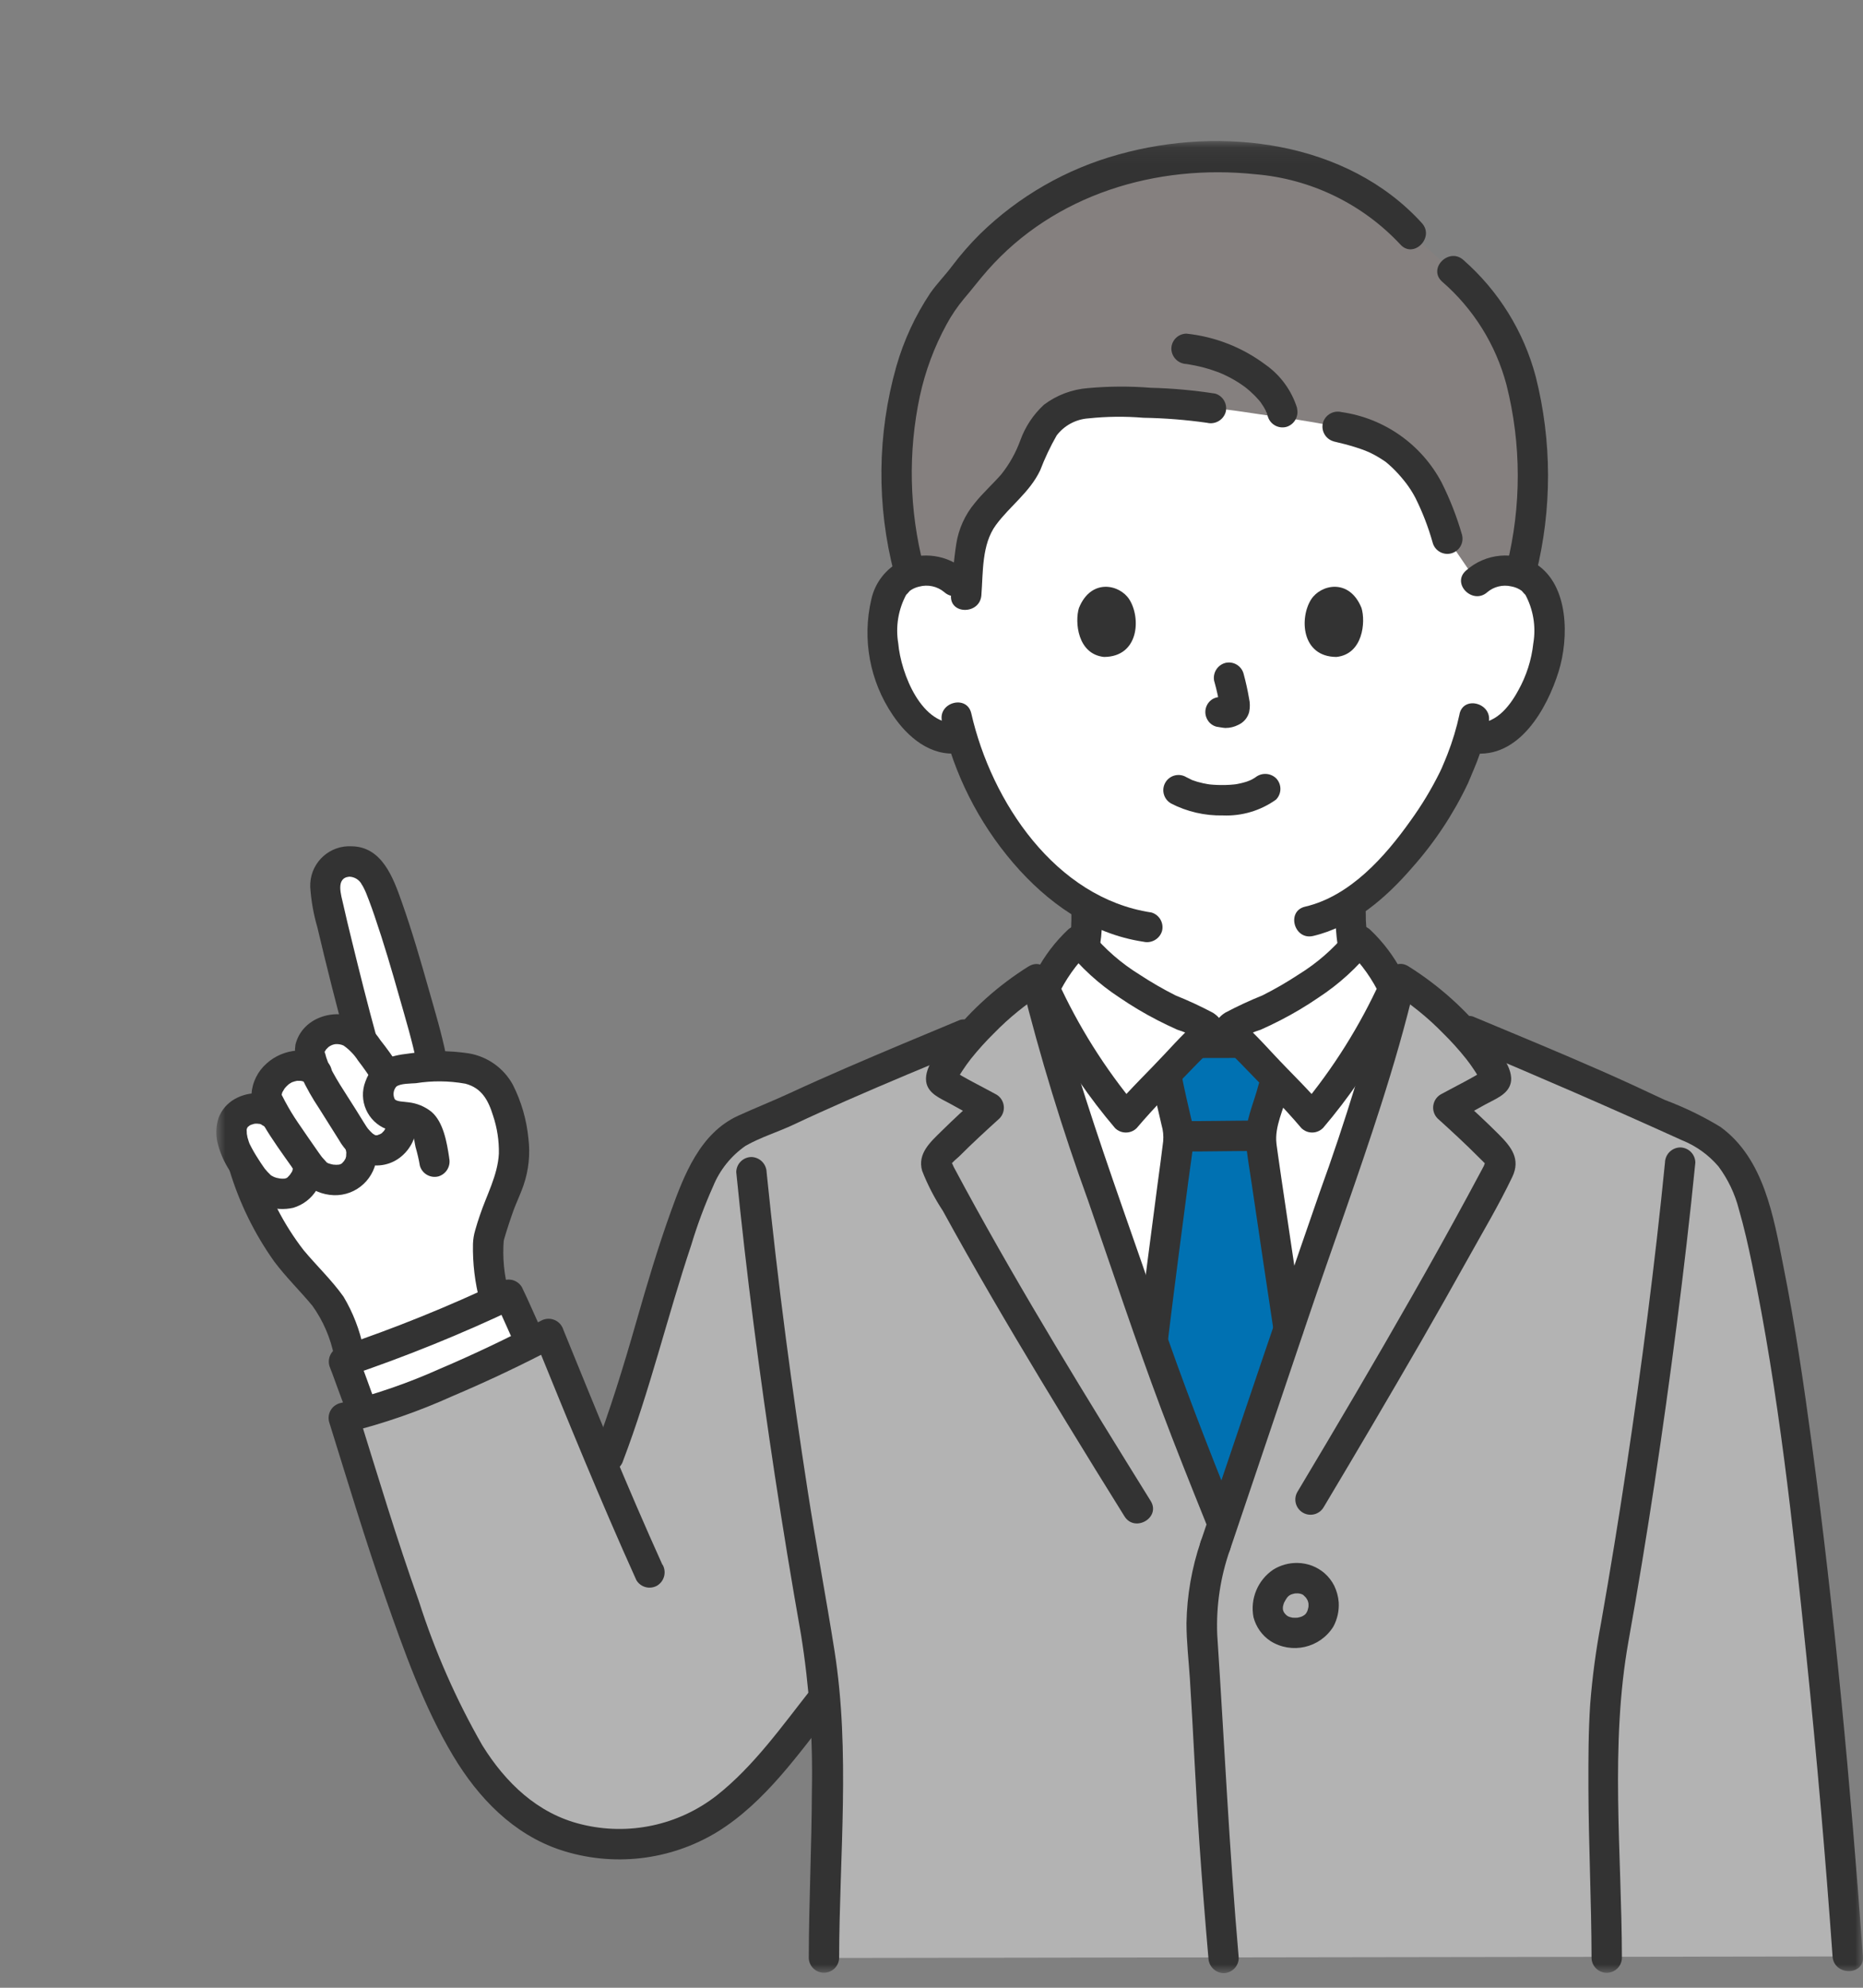 <svg width="120" height="128" viewBox="0 0 120 128" fill="none" xmlns="http://www.w3.org/2000/svg">
<rect x="0" y="0" width="120" height="128" fill="#808080" stroke="none"/>
<g clip-path="url(#clip0_21025_626)">
<mask id="mask0_21025_626" style="mask-type:luminance" maskUnits="userSpaceOnUse" x="13" y="9" width="107" height="119">
<path d="M120 9.083H13.929V127.059H120V9.083Z" fill="white"/>
</mask>
<g mask="url(#mask0_21025_626)">
<path d="M93.176 66.693C92.862 66.555 88.293 63.921 87.448 61.826C87.071 60.639 86.915 59.393 86.987 58.15C90.576 55.802 93.34 51.006 93.869 49.569C94.17 48.892 94.427 48.195 94.637 47.484L94.849 47.52C95.65 47.627 96.459 47.393 97.081 46.876C98.201 45.864 99.009 44.554 99.41 43.099C99.909 41.627 99.941 39.25 99.198 37.96C98.749 37.183 97.908 36.715 97.01 36.744C96.31 36.713 95.626 36.964 95.111 37.44C95.312 34.693 94.77 31.943 93.544 29.477C91.638 25.796 87.531 22.226 78.774 22.226C59.332 22.226 61.511 37.44 61.511 37.44C60.996 36.964 60.313 36.713 59.612 36.744C58.715 36.715 57.874 37.183 57.424 37.96C56.68 39.25 56.712 41.631 57.212 43.099C57.614 44.554 58.422 45.864 59.542 46.876C60.211 47.439 61.102 47.662 61.957 47.481C62.719 50.098 64.008 52.531 65.746 54.631C66.927 56.11 68.363 57.366 69.985 58.34C70.071 59.642 69.915 60.948 69.525 62.193C68.678 64.286 64.826 66.554 64.513 66.692C64.513 66.692 68.787 73.257 78.436 73.257C84.069 73.309 89.448 70.914 93.179 66.692" fill="white"/>
<path d="M86.011 58.77C86.036 60.13 86.118 61.652 86.874 62.832C87.432 63.647 88.114 64.37 88.895 64.973C89.674 65.608 90.489 66.197 91.336 66.738C91.765 67.036 92.215 67.303 92.682 67.538C93.152 67.796 93.742 67.64 94.024 67.185C94.292 66.716 94.135 66.119 93.671 65.844C93.249 65.633 92.843 65.394 92.454 65.128C92.119 64.916 91.79 64.697 91.466 64.471C91.259 64.327 91.055 64.18 90.853 64.031C90.775 63.973 90.698 63.915 90.621 63.856C90.742 63.949 90.459 63.73 90.433 63.709C90.056 63.41 89.695 63.092 89.351 62.755C89.2 62.607 89.054 62.455 88.915 62.297C88.84 62.211 88.766 62.124 88.695 62.034C88.799 62.165 88.695 62.027 88.653 61.97C88.541 61.806 88.44 61.634 88.351 61.455C88.465 61.68 88.331 61.398 88.304 61.314C88.247 61.143 88.198 60.97 88.159 60.794C88.026 60.126 87.963 59.445 87.971 58.764C87.956 58.223 87.506 57.797 86.966 57.812C86.447 57.826 86.029 58.244 86.015 58.764" fill="#333333"/>
<path d="M65.004 67.536C65.457 67.307 65.891 67.041 66.301 66.743C67.096 66.216 67.851 65.633 68.56 64.996C69.274 64.394 69.867 63.66 70.305 62.834C70.819 61.547 71.044 60.162 70.966 58.778C70.951 58.238 70.502 57.812 69.962 57.827C69.442 57.84 69.024 58.258 69.01 58.778C69.02 59.4 68.99 60.021 68.918 60.638C68.88 60.909 68.824 61.178 68.75 61.441C68.714 61.566 68.672 61.689 68.629 61.813C68.572 61.961 68.567 61.972 68.617 61.847C68.593 61.897 68.569 61.946 68.543 61.996C68.46 62.15 68.368 62.299 68.268 62.442C68.233 62.492 68.197 62.541 68.161 62.59C68.21 62.528 68.213 62.523 68.17 62.577C68.1 62.664 68.028 62.749 67.953 62.833C67.663 63.158 67.353 63.464 67.025 63.751C66.86 63.897 66.69 64.038 66.519 64.174C66.493 64.195 66.25 64.386 66.364 64.3C66.287 64.36 66.209 64.418 66.131 64.476C65.82 64.707 65.502 64.93 65.179 65.143C64.811 65.407 64.423 65.642 64.019 65.846C63.554 66.121 63.397 66.718 63.666 67.187C63.945 67.646 64.537 67.801 65.007 67.54" fill="#333333"/>
<path d="M96.466 20.831C95.676 19.564 94.702 18.422 93.576 17.442L90.894 15.058C87.416 11.18 82.793 10.11 78.237 10.11C73.627 10.043 69.128 11.522 65.456 14.309C64.087 15.386 62.875 16.648 61.856 18.061C59.521 20.346 57.657 25.34 57.797 30.291C57.781 32.532 58.055 34.766 58.613 36.937C58.934 36.817 59.272 36.752 59.615 36.745C60.315 36.714 60.998 36.964 61.513 37.439L62.266 37.967C62.321 36.955 62.43 35.948 62.594 34.948C62.947 32.826 65.145 31.849 66.081 29.955C66.62 28.863 66.941 27.588 67.863 26.812C68.595 26.277 69.471 25.971 70.377 25.935C72.926 25.839 75.479 25.957 78.008 26.288C79.333 26.362 80.62 26.627 82.506 26.867C83.531 26.998 85.431 27.333 86.158 27.479C89.017 28.136 90.111 28.85 91.547 30.797C92.299 31.997 92.865 33.304 93.225 34.673L95.114 37.442C95.629 36.966 96.313 36.716 97.013 36.747C97.33 36.755 97.644 36.811 97.944 36.914C98.549 34.761 98.816 32.528 98.735 30.294C98.55 25.917 97.829 23.085 96.469 20.835" fill="#85807F"/>
<path d="M75.417 51.734C76.454 52.269 77.609 52.536 78.775 52.51C79.994 52.56 81.195 52.202 82.188 51.493C82.569 51.111 82.569 50.492 82.188 50.11C81.8 49.744 81.193 49.744 80.805 50.11C81.108 49.874 80.899 50.04 80.821 50.086C80.754 50.129 80.687 50.168 80.617 50.205C80.525 50.254 80.3 50.304 80.572 50.236C80.477 50.26 80.384 50.306 80.289 50.338C80.032 50.418 79.769 50.478 79.502 50.517C79.648 50.494 79.549 50.511 79.46 50.517C79.383 50.525 79.305 50.532 79.228 50.537C79.042 50.549 78.855 50.553 78.668 50.552C78.502 50.552 78.335 50.545 78.168 50.534C78.091 50.528 78.014 50.523 77.938 50.515C77.905 50.515 77.625 50.463 77.86 50.507C77.612 50.466 77.366 50.411 77.124 50.344C77.021 50.313 76.921 50.273 76.819 50.242C76.581 50.16 76.993 50.328 76.777 50.226C76.651 50.166 76.526 50.104 76.403 50.039C75.937 49.766 75.338 49.923 75.065 50.389C74.792 50.856 74.949 51.455 75.415 51.728" fill="#333333"/>
<path d="M78.222 43.895C78.374 44.443 78.496 44.999 78.587 45.561L78.551 45.3C78.562 45.376 78.564 45.453 78.558 45.53C78.569 45.444 78.581 45.357 78.592 45.27C78.587 45.306 78.579 45.34 78.567 45.373L78.666 45.141C78.656 45.164 78.644 45.186 78.63 45.207L78.782 45.009C78.766 45.028 78.748 45.046 78.728 45.062L78.926 44.91C78.884 44.936 78.84 44.96 78.794 44.98L79.028 44.882C78.957 44.912 78.882 44.934 78.805 44.947L79.066 44.911C78.996 44.92 78.924 44.92 78.854 44.911L79.114 44.947C79.035 44.935 78.959 44.916 78.879 44.906C78.625 44.848 78.358 44.883 78.126 45.004C77.659 45.275 77.5 45.873 77.77 46.34C77.771 46.342 77.772 46.344 77.773 46.346C77.899 46.569 78.11 46.731 78.358 46.795C78.548 46.821 78.733 46.866 78.923 46.877C79.219 46.879 79.511 46.808 79.774 46.672C80.115 46.514 80.368 46.212 80.462 45.848C80.523 45.559 80.521 45.261 80.454 44.974C80.363 44.437 80.243 43.905 80.101 43.379C79.958 42.859 79.421 42.553 78.901 42.695C78.389 42.847 78.087 43.377 78.218 43.895" fill="#333333"/>
<path d="M69.498 39.144C69.22 40.048 69.402 42.127 71.114 42.304C73.378 42.291 73.498 39.777 72.738 38.594C72.114 37.627 70.279 37.224 69.5 39.144" fill="#333333"/>
<path d="M87.696 39.144C87.974 40.048 87.793 42.127 86.08 42.304C83.817 42.291 83.696 39.777 84.457 38.594C85.081 37.627 86.915 37.224 87.695 39.144" fill="#333333"/>
<path d="M62.203 36.748C61.064 35.73 59.43 35.485 58.043 36.123C57.065 36.616 56.361 37.522 56.125 38.59C55.522 41.159 56.023 43.864 57.505 46.047C58.457 47.465 59.95 48.735 61.772 48.499C62.305 48.482 62.733 48.054 62.749 47.521C62.746 46.983 62.31 46.547 61.772 46.544C59.377 46.854 58.024 43.35 57.858 41.427C57.675 40.343 57.862 39.229 58.389 38.264C58.278 38.421 58.621 38.034 58.595 38.053C58.776 37.918 58.984 37.823 59.205 37.775C59.768 37.622 60.371 37.754 60.82 38.128C61.756 38.965 63.144 37.585 62.203 36.745" fill="#333333"/>
<path d="M95.803 38.131C96.229 37.773 96.799 37.635 97.341 37.76C97.59 37.802 97.826 37.903 98.029 38.053C97.995 38.027 98.342 38.418 98.234 38.265C98.761 39.23 98.947 40.344 98.764 41.428C98.649 42.493 98.319 43.524 97.795 44.459C97.189 45.577 96.249 46.727 94.852 46.545C94.313 46.548 93.877 46.984 93.874 47.523C93.887 48.057 94.317 48.487 94.852 48.5C97.837 48.888 99.651 45.641 100.398 43.232C101.059 41.093 101.068 37.711 98.966 36.333C97.526 35.45 95.676 35.62 94.42 36.75C93.479 37.589 94.866 38.968 95.803 38.132" fill="#333333"/>
<path d="M94.011 45.992C93.82 46.877 93.558 47.745 93.229 48.587C93.121 48.87 92.999 49.14 92.884 49.418C92.829 49.552 92.97 49.247 92.847 49.501C92.811 49.572 92.776 49.648 92.744 49.721C92.205 50.811 91.576 51.854 90.863 52.839C89.212 55.169 86.958 57.71 84.062 58.385C82.837 58.672 83.356 60.559 84.582 60.271C87.14 59.672 89.271 57.826 90.948 55.883C92.4 54.254 93.613 52.426 94.548 50.454C94.607 50.323 94.662 50.189 94.718 50.056C94.732 50.023 94.816 49.824 94.771 49.926C94.816 49.821 95.04 49.296 95.14 49.031C95.457 48.212 95.708 47.37 95.893 46.511C96.149 45.283 94.264 44.758 94.007 45.992" fill="#333333"/>
<path d="M60.678 46.452C61.442 49.816 63.014 52.944 65.258 55.565C67.446 58.114 70.265 60.134 73.647 60.642C74.165 60.766 74.69 60.467 74.847 59.959C74.983 59.44 74.68 58.907 74.165 58.759C67.991 57.833 63.859 51.629 62.562 45.935C62.279 44.708 60.397 45.229 60.675 46.454" fill="#333333"/>
<path d="M91.585 14.363C86.773 9.076 78.69 8.091 72.06 9.945C68.692 10.871 65.615 12.636 63.117 15.077C62.462 15.728 61.856 16.425 61.302 17.163C60.86 17.751 60.342 18.269 59.919 18.877C58.953 20.326 58.216 21.916 57.736 23.591C56.5 27.95 56.454 32.56 57.601 36.943C57.766 37.458 58.318 37.741 58.833 37.575C59.317 37.42 59.601 36.919 59.487 36.424C58.564 32.855 58.483 29.121 59.248 25.515C59.598 23.898 60.178 22.339 60.971 20.887C61.288 20.302 61.662 19.751 62.088 19.24C62.608 18.637 63.084 18 63.611 17.405C67.917 12.521 74.471 10.545 80.877 11.222C84.439 11.521 87.763 13.133 90.202 15.746C91.049 16.679 92.43 15.293 91.585 14.363Z" fill="#333333"/>
<path d="M98.939 36.944C99.977 32.776 99.97 28.418 98.92 24.253C98.149 21.345 96.529 18.733 94.268 16.748C93.338 15.901 91.95 17.282 92.885 18.131C94.903 19.879 96.349 22.193 97.034 24.773C98 28.596 98.006 32.599 97.052 36.425C96.754 37.647 98.64 38.168 98.939 36.944Z" fill="#333333"/>
<path d="M78.266 25.345C76.894 25.131 75.51 25.006 74.122 24.971C72.778 24.863 71.428 24.87 70.086 24.992C69.057 25.069 68.07 25.44 67.245 26.061C66.558 26.693 66.034 27.483 65.719 28.362C65.431 29.151 65.019 29.887 64.496 30.544C63.942 31.179 63.311 31.739 62.785 32.398C62.158 33.149 61.747 34.056 61.596 35.023C61.427 36.123 61.342 37.227 61.256 38.335C61.158 39.59 63.114 39.584 63.212 38.335C63.328 36.853 63.229 35.057 64.149 33.808C65.057 32.576 66.333 31.7 67.003 30.279C67.298 29.507 67.652 28.759 68.062 28.041C68.556 27.394 69.306 26.993 70.118 26.941C71.291 26.817 72.472 26.804 73.647 26.902C75.019 26.925 76.389 27.033 77.747 27.226C78.265 27.352 78.792 27.052 78.947 26.543C79.083 26.023 78.78 25.491 78.264 25.343" fill="#333333"/>
<path d="M85.895 28.423C86.389 28.537 86.878 28.661 87.36 28.815C87.553 28.877 87.744 28.943 87.933 29.016C87.972 29.03 88.257 29.157 88.062 29.066C88.139 29.1 88.216 29.136 88.291 29.171C88.612 29.329 88.92 29.511 89.213 29.715C89.419 29.856 89.146 29.649 89.293 29.774C89.353 29.825 89.413 29.874 89.472 29.926C89.613 30.05 89.748 30.179 89.879 30.314C90.009 30.448 90.148 30.603 90.276 30.753C90.334 30.824 90.391 30.891 90.447 30.96C90.465 30.984 90.622 31.182 90.524 31.055C90.769 31.371 90.985 31.708 91.171 32.062C91.628 32.981 91.999 33.942 92.278 34.931C92.412 35.454 92.944 35.77 93.468 35.637C93.991 35.503 94.308 34.97 94.174 34.447C94.171 34.435 94.168 34.423 94.164 34.411C93.832 33.262 93.396 32.145 92.86 31.075C91.562 28.617 89.165 26.93 86.414 26.537C85.896 26.407 85.367 26.708 85.214 27.22C85.078 27.739 85.382 28.272 85.897 28.42" fill="#333333"/>
<path d="M83.55 26.281C83.197 25.147 82.48 24.163 81.509 23.48C80.025 22.369 78.269 21.68 76.427 21.485C75.887 21.486 75.45 21.923 75.449 22.462C75.465 22.996 75.894 23.424 76.427 23.44C76.495 23.455 76.564 23.466 76.633 23.474C76.75 23.494 76.866 23.516 76.986 23.54C77.178 23.579 77.369 23.624 77.56 23.675C77.943 23.779 78.321 23.906 78.689 24.055C78.501 23.98 78.734 24.076 78.773 24.094C78.862 24.134 78.951 24.177 79.04 24.221C79.198 24.299 79.353 24.382 79.505 24.471C79.65 24.555 79.793 24.644 79.932 24.738C80.003 24.786 80.073 24.836 80.144 24.887C80.189 24.919 80.37 25.058 80.178 24.907C80.408 25.087 80.627 25.282 80.833 25.49C80.919 25.578 81.003 25.67 81.084 25.763C81.129 25.815 81.169 25.87 81.215 25.921C81.261 25.972 81.085 25.734 81.215 25.926C81.343 26.105 81.457 26.294 81.557 26.49C81.572 26.533 81.591 26.575 81.614 26.614C81.486 26.453 81.544 26.424 81.58 26.543C81.606 26.631 81.637 26.716 81.659 26.806C81.807 27.322 82.339 27.626 82.859 27.49C83.371 27.337 83.672 26.808 83.542 26.29" fill="#333333"/>
<path d="M27.428 66.726C26.619 63.62 24.787 57.267 24.087 56.375C23.628 55.549 22.597 55.237 21.757 55.669C20.754 56.098 20.917 57.254 21.107 58.21C21.302 59.204 22.584 64.393 23.328 67.076C22.792 66.332 21.814 66.056 20.968 66.409C20.331 66.632 19.921 67.252 19.966 67.925C20.041 68.299 20.163 68.662 20.329 69.006C19.746 68.543 18.937 68.485 18.294 68.861C17.614 69.225 16.929 70.202 17.264 70.902C17.411 71.21 17.6 71.567 17.81 71.924L17.573 71.73C16.71 71.02 15.21 71.457 14.966 72.404C14.85 73.194 15.041 73.999 15.499 74.653L15.683 74.953L15.741 75.131C16.426 77.383 17.528 79.488 18.988 81.335C19.738 82.201 20.603 83.061 21.284 83.99C21.857 84.936 22.257 85.976 22.465 87.062L22.607 87.505C24.223 86.91 29.135 85.082 31.93 83.781L31.853 83.539C31.525 82.314 31.399 81.045 31.478 79.78C31.781 78.638 32.162 77.52 32.62 76.432C32.993 75.548 33.157 74.589 33.097 73.631C33.007 72.292 32.591 70.995 31.886 69.852C31.704 69.607 31.475 69.4 31.213 69.245C30.19 68.729 29.035 68.536 27.901 68.69L27.796 68.234C27.743 67.968 27.613 67.43 27.428 66.722" fill="white"/>
<path d="M24.258 66.79C23.685 64.706 23.159 62.609 22.646 60.508C22.463 59.754 22.276 59.001 22.11 58.245C21.983 57.656 21.594 56.538 22.496 56.454C22.834 56.462 23.14 56.651 23.3 56.948C23.211 56.83 23.338 57.009 23.36 57.048C23.42 57.153 23.47 57.26 23.522 57.37C23.548 57.424 23.572 57.48 23.593 57.535C23.656 57.676 23.503 57.31 23.603 57.561C23.66 57.702 23.715 57.844 23.768 57.985C23.895 58.318 24.013 58.654 24.128 58.991C24.719 60.717 25.234 62.471 25.73 64.225C26.13 65.637 26.562 67.058 26.851 68.497C27.099 69.73 28.984 69.208 28.737 67.977C28.447 66.538 28.016 65.117 27.616 63.706C27.079 61.807 26.526 59.907 25.867 58.046C25.33 56.53 24.606 54.524 22.657 54.497C21.263 54.416 20.067 55.48 19.986 56.875C19.981 56.956 19.98 57.038 19.983 57.12C20.041 57.999 20.195 58.869 20.442 59.714C21.042 62.255 21.679 64.791 22.369 67.309C22.535 67.824 23.086 68.107 23.601 67.942C24.085 67.786 24.37 67.286 24.256 66.79" fill="#333333"/>
<path d="M14.795 75.394C15.428 77.483 16.397 79.456 17.663 81.235C18.416 82.242 19.321 83.117 20.122 84.084C20.815 85.052 21.292 86.158 21.522 87.326C21.686 87.841 22.237 88.125 22.752 87.96C23.238 87.805 23.524 87.302 23.408 86.805C23.17 85.639 22.737 84.522 22.128 83.5C21.362 82.423 20.399 81.515 19.556 80.503C18.256 78.822 17.281 76.913 16.682 74.875C16.293 73.683 14.404 74.193 14.796 75.394" fill="#333333"/>
<path d="M28.932 74.543C28.786 73.579 28.566 72.257 27.791 71.593C27.368 71.255 26.857 71.043 26.319 70.983C26.037 70.938 25.554 70.947 25.427 70.782C25.296 70.52 25.332 70.206 25.519 69.98C25.77 69.761 26.473 69.779 26.79 69.752C27.844 69.585 28.92 69.595 29.971 69.783C31.03 70.057 31.453 70.853 31.759 71.841C32.023 72.629 32.15 73.458 32.133 74.289C32.062 75.683 31.335 76.971 30.903 78.278C30.799 78.592 30.691 78.908 30.606 79.228C30.522 79.513 30.475 79.806 30.465 80.103C30.44 81.351 30.589 82.596 30.909 83.803C31.172 85.033 33.058 84.512 32.795 83.283C32.467 82.148 32.352 80.961 32.455 79.784C32.385 80.211 32.447 79.881 32.476 79.784C32.518 79.65 32.555 79.513 32.596 79.379C32.716 78.991 32.845 78.602 32.977 78.222C33.266 77.384 33.457 77.084 33.726 76.31C34.053 75.352 34.16 74.333 34.038 73.328C33.923 72.115 33.582 70.935 33.032 69.848C32.446 68.78 31.404 68.038 30.203 67.832C28.934 67.641 27.644 67.642 26.375 67.836C25.05 67.985 24.03 68.29 23.538 69.641C23.065 70.863 23.672 72.237 24.894 72.71C24.927 72.723 24.962 72.735 24.996 72.747C25.395 72.849 26.231 72.76 26.532 73.073C26.699 73.248 26.706 73.638 26.768 73.868C26.883 74.263 26.976 74.663 27.045 75.068C27.193 75.584 27.726 75.888 28.245 75.752C28.756 75.597 29.056 75.07 28.928 74.552" fill="#333333"/>
<path d="M18.86 75.282C18.894 75.399 18.827 75.282 18.86 75.182C18.853 75.205 18.866 75.243 18.86 75.267C18.834 75.5 18.919 75.106 18.86 75.273C18.848 75.31 18.835 75.355 18.825 75.394C18.788 75.541 18.849 75.334 18.851 75.342C18.868 75.375 18.742 75.548 18.724 75.577C18.696 75.612 18.671 75.65 18.649 75.689C18.649 75.679 18.772 75.548 18.699 75.624C18.645 75.678 18.598 75.739 18.543 75.792L18.45 75.877C18.441 75.862 18.656 75.748 18.503 75.832C18.479 75.846 18.453 75.861 18.433 75.876C18.27 75.987 18.467 75.829 18.498 75.854C18.464 75.826 18.222 75.964 18.367 75.896C18.481 75.842 18.384 75.896 18.323 75.896C18.287 75.896 18.253 75.896 18.216 75.9C18.167 75.9 18.119 75.895 18.071 75.896C17.913 75.896 18.104 75.863 18.109 75.908C18.109 75.901 17.836 75.851 17.815 75.846C17.768 75.832 17.537 75.751 17.651 75.797C17.766 75.843 17.544 75.738 17.51 75.717C17.468 75.697 17.429 75.671 17.393 75.64C17.393 75.644 17.569 75.798 17.435 75.666C17.365 75.6 17.299 75.536 17.235 75.466C17.171 75.397 17.12 75.332 17.062 75.265C16.969 75.159 17.153 75.394 17.07 75.277C17.047 75.244 17.023 75.212 17 75.18C16.875 75.008 16.758 74.827 16.647 74.651C16.436 74.329 16.244 73.995 16.073 73.65C16.017 73.48 16.054 73.611 16.073 73.65C16.059 73.611 16.043 73.571 16.029 73.532C15.997 73.44 15.968 73.346 15.943 73.249C15.929 73.194 15.884 72.87 15.903 73.108C15.894 73.002 15.897 72.896 15.89 72.789C15.882 72.673 15.846 72.733 15.878 72.815C15.879 72.776 15.887 72.737 15.901 72.701C15.91 72.663 15.928 72.623 15.933 72.584C15.947 72.496 15.897 72.685 15.887 72.692C15.907 72.661 15.924 72.629 15.939 72.596C15.981 72.508 16.022 72.572 15.881 72.66C15.938 72.612 15.989 72.558 16.035 72.5C16.124 72.412 16.055 72.551 15.971 72.548C15.991 72.548 16.05 72.496 16.068 72.485C16.101 72.465 16.139 72.449 16.17 72.428C16.311 72.342 16.017 72.466 16.126 72.443C16.203 72.427 16.278 72.392 16.355 72.373C16.394 72.364 16.435 72.359 16.474 72.349C16.581 72.32 16.226 72.357 16.425 72.359H16.669C16.803 72.359 16.644 72.407 16.59 72.345C16.604 72.361 16.689 72.365 16.71 72.371C16.749 72.38 16.787 72.395 16.827 72.404C16.988 72.445 16.71 72.321 16.791 72.388C16.845 72.431 17.101 72.592 16.881 72.419C17.268 72.787 17.877 72.787 18.264 72.419C18.64 72.034 18.64 71.42 18.264 71.036C17.805 70.655 17.236 70.432 16.64 70.4C16.114 70.381 15.593 70.507 15.133 70.764C14.648 71.033 14.274 71.466 14.078 71.985C13.892 72.564 13.885 73.186 14.059 73.768C14.218 74.329 14.46 74.864 14.776 75.354C15.065 75.84 15.39 76.303 15.75 76.739C16.525 77.638 17.733 78.037 18.891 77.775C20.186 77.39 20.985 76.093 20.745 74.763C20.592 74.245 20.048 73.949 19.529 74.102C19.025 74.251 18.729 74.773 18.859 75.282" fill="#333333"/>
<path d="M21.093 68.396C20.06 67.261 18.225 67.519 17.178 68.478C16.596 68.985 16.242 69.705 16.197 70.476C16.283 71.196 16.555 71.882 16.988 72.464C17.534 73.394 18.188 74.288 18.81 75.169C19.08 75.592 19.4 75.981 19.764 76.326C20.329 76.773 21.038 76.999 21.757 76.961C23.238 76.865 24.361 75.587 24.265 74.106C24.25 73.88 24.207 73.656 24.136 73.441C23.971 72.926 23.419 72.643 22.904 72.808C22.42 72.964 22.136 73.465 22.25 73.96C22.275 74.043 22.294 74.127 22.307 74.213C22.311 74.273 22.279 74.553 22.307 74.408C22.289 74.499 22.263 74.589 22.23 74.677C22.297 74.512 22.159 74.78 22.123 74.827C22.225 74.682 22.081 74.852 22.036 74.901C21.966 74.98 22.076 74.879 22.088 74.869C22.059 74.891 22.029 74.911 21.999 74.93C21.968 74.949 21.826 75.017 21.928 74.975C22.031 74.934 21.884 74.984 21.874 74.986C21.863 74.988 21.716 75.018 21.818 75.003C21.92 74.987 21.682 75.007 21.657 75.007C21.612 75.007 21.375 74.982 21.52 75.007C21.407 74.987 21.295 74.959 21.186 74.924C21.079 74.891 21.18 74.929 21.201 74.938C21.15 74.907 21.097 74.88 21.043 74.856C21.031 74.856 20.898 74.785 21.066 74.879C21.2 74.956 21.079 74.889 21.042 74.85C20.939 74.742 20.841 74.631 20.744 74.517C20.673 74.435 20.768 74.55 20.774 74.559C20.74 74.516 20.707 74.471 20.675 74.427C20.615 74.346 20.556 74.264 20.498 74.182C20.063 73.565 19.638 72.939 19.21 72.317C18.902 71.869 18.619 71.403 18.363 70.923C18.304 70.813 18.251 70.699 18.19 70.59C18.19 70.585 18.104 70.448 18.156 70.53C18.208 70.612 18.133 70.499 18.141 70.477L18.145 70.52C18.151 70.591 18.152 70.578 18.145 70.475C18.138 70.484 18.113 70.63 18.138 70.508C18.148 70.463 18.162 70.418 18.174 70.372L18.205 70.282C18.178 70.352 18.179 70.352 18.21 70.293C18.232 70.254 18.377 70.028 18.311 70.114C18.396 70.009 18.491 69.912 18.593 69.824C18.616 69.805 18.743 69.724 18.624 69.8C18.675 69.767 18.728 69.738 18.781 69.706C18.787 69.701 18.922 69.639 18.832 69.678C18.743 69.717 18.958 69.641 18.98 69.635C19.025 69.623 19.072 69.613 19.117 69.603C19.264 69.572 18.915 69.595 19.184 69.599H19.325C19.347 69.599 19.527 69.624 19.424 69.604C19.306 69.582 19.489 69.627 19.515 69.635C19.664 69.677 19.383 69.593 19.528 69.635C19.569 69.651 19.607 69.673 19.643 69.7C19.494 69.607 19.676 69.744 19.708 69.778C20.09 70.16 20.709 70.16 21.091 69.778C21.473 69.396 21.473 68.777 21.091 68.395" fill="#333333"/>
<path d="M24.875 72.153C24.88 72.247 24.88 72.468 24.875 72.479C24.875 72.479 24.827 72.675 24.796 72.749C24.87 72.573 24.67 72.926 24.744 72.825C24.796 72.754 24.527 73.026 24.609 72.966C24.673 72.917 24.454 73.052 24.417 73.071C24.565 72.997 24.4 73.062 24.337 73.088C24.187 73.148 24.295 73.104 24.355 73.098C24.311 73.103 24.268 73.105 24.224 73.105C24.197 73.107 24.17 73.101 24.148 73.086C24.132 73.077 23.96 72.968 24.036 73.022C24.112 73.076 23.972 72.966 23.975 72.969C23.886 72.887 23.802 72.8 23.724 72.707C23.653 72.623 23.704 72.689 23.719 72.707C23.68 72.657 23.643 72.603 23.607 72.551C23.543 72.456 23.482 72.359 23.423 72.262C23.082 71.702 22.732 71.149 22.378 70.598C22.049 70.086 21.72 69.572 21.43 69.036C21.2 68.638 21.029 68.209 20.922 67.761C20.914 67.727 20.862 67.605 20.915 67.727C20.954 67.82 20.967 67.693 20.915 67.765C20.822 67.899 21.015 67.512 20.915 67.737C20.932 67.698 21.045 67.51 20.96 67.624C20.993 67.579 21.191 67.399 21.149 67.43C21.22 67.376 21.297 67.331 21.378 67.296C21.447 67.27 21.518 67.251 21.59 67.238C21.709 67.216 21.624 67.238 21.602 67.238C21.782 67.222 21.962 67.252 22.127 67.326C22.499 67.585 22.817 67.914 23.063 68.296C23.387 68.719 23.702 69.156 23.986 69.611C24.651 70.676 26.343 69.695 25.674 68.622C25.31 68.054 24.918 67.505 24.498 66.977C24.122 66.402 23.614 65.926 23.015 65.588C21.513 64.886 19.463 65.538 19.033 67.26C18.925 67.988 19.061 68.73 19.421 69.372C19.745 70.063 20.121 70.728 20.546 71.361C20.975 72.035 21.393 72.715 21.821 73.388C22.205 74.08 22.806 74.626 23.531 74.941C24.354 75.194 25.25 75 25.896 74.43C26.548 73.862 26.894 73.02 26.829 72.157C26.818 71.622 26.387 71.191 25.852 71.18C25.314 71.186 24.88 71.62 24.874 72.157" fill="#333333"/>
<path d="M22.415 87.578C23.951 87.014 30.163 84.715 32.771 83.376C33.06 83.956 33.649 85.325 34.05 86.164L34.2 86.48C30.733 88.282 27.12 89.788 23.4 90.982C23.334 90.811 23.291 90.705 23.291 90.705C22.884 89.695 22.284 87.962 22.153 87.674L22.415 87.578" fill="white"/>
<path d="M119.02 125.984C117.418 103.847 114.911 84.142 112.885 77.39C112.503 75.874 111.654 74.515 110.457 73.508C109.485 72.731 107.872 72.216 106.75 71.673C103.103 69.908 98.34 67.949 94.602 66.389L93.889 66.092C92.789 64.941 91.555 63.927 90.214 63.069C88.581 70.068 85.681 77.624 83.381 84.434L78.752 98.14C76.695 93.039 75.334 89.605 73.588 84.434C71.288 77.624 68.388 70.069 66.755 63.069C65.34 63.976 64.042 65.056 62.894 66.285L62.106 66.614C58.364 68.173 53.605 70.135 49.958 71.896C48.836 72.439 47.519 72.693 46.668 73.604C45.8 74.537 45.127 75.634 44.692 76.832C42.071 83.673 41.693 87.491 38.903 94.556C37.696 91.687 36.583 88.929 35.344 85.89C31.669 87.825 25.815 90.507 22.144 91.304C23.975 97.167 25.815 103.475 28.393 109.347C30.187 113.426 32.642 117.229 36.952 118.363C40.223 119.28 43.734 118.635 46.466 116.615C48.796 114.914 51.358 111.468 52.972 109.43L53.128 109.233C53.325 111.707 53.276 114.094 53.276 116.715C53.276 119.975 53.083 122.384 53.08 126.083L119.02 125.984Z" fill="#B3B3B3"/>
<path d="M24.234 90.446C23.803 89.366 23.457 88.248 22.998 87.181L22.414 88.618C26.114 87.367 29.737 85.899 33.264 84.22L31.923 83.867C32.373 84.784 32.764 85.731 33.2 86.655C33.738 87.792 35.425 86.8 34.89 85.667C34.453 84.743 34.062 83.796 33.612 82.879C33.334 82.417 32.74 82.261 32.271 82.526C28.895 84.129 25.428 85.532 21.887 86.726C21.359 86.888 21.062 87.447 21.224 87.975C21.244 88.04 21.27 88.103 21.303 88.162C21.162 87.839 21.387 88.4 21.422 88.496C21.515 88.747 21.606 88.998 21.697 89.249C21.909 89.822 22.115 90.394 22.341 90.96C22.498 91.469 23.023 91.768 23.541 91.643C24.057 91.495 24.36 90.962 24.224 90.443" fill="#333333"/>
<path d="M79.349 66.098C79.322 66.117 79.3 66.141 79.282 66.169H77.766C77.569 65.998 77.34 65.869 77.092 65.787C73.633 64.395 70.739 62.272 69.477 60.571C68.229 61.718 67.832 62.605 67.021 64.16C68.688 70.849 71.409 77.978 73.59 84.436C75.337 89.608 76.696 93.041 78.755 98.143C80.298 93.574 81.841 89.005 83.384 84.436C85.572 77.946 88.313 70.777 89.978 64.059C89.422 62.745 88.604 61.558 87.574 60.57C86.309 62.271 83.42 64.395 79.958 65.787C79.745 65.868 79.541 65.972 79.351 66.1" fill="white"/>
<path d="M84.522 71.954C86.663 69.456 88.43 66.659 89.765 63.652C89.249 62.487 88.503 61.438 87.572 60.568C86.307 62.269 83.418 64.393 79.956 65.785C79.709 65.866 79.48 65.995 79.283 66.165C79.201 66.32 79.362 66.455 79.437 66.577C79.556 66.767 80.143 67.257 81.136 68.349C82.266 69.588 83.588 70.837 84.525 71.954" fill="white"/>
<path d="M72.524 71.954C70.383 69.456 68.617 66.659 67.281 63.652C67.797 62.487 68.543 61.438 69.474 60.568C70.739 62.269 73.628 64.393 77.09 65.785C77.337 65.866 77.566 65.995 77.763 66.165C77.845 66.32 77.684 66.455 77.609 66.577C77.49 66.767 76.903 67.257 75.91 68.349C74.78 69.588 73.458 70.837 72.522 71.954" fill="white"/>
<path d="M79.489 67.147C78.635 67.147 77.924 67.151 77.06 67.153C76.778 67.435 76.392 67.82 75.911 68.353C75.652 68.635 75.385 68.917 75.114 69.2C75.303 70.188 75.438 70.814 75.648 71.715C75.682 71.873 75.719 72.025 75.762 72.183C75.86 72.522 75.917 72.871 75.931 73.224C75.931 73.426 74.943 80.648 74.249 86.361C75.699 90.526 76.962 93.702 78.753 98.143L82.999 85.57C82.128 79.746 81.206 73.659 81.212 73.338C81.255 72.706 81.392 72.085 81.618 71.495C81.862 70.746 82.012 70.091 82.171 69.447C81.818 69.084 81.469 68.718 81.136 68.352C80.651 67.819 80.263 67.43 79.979 67.152H79.49" fill="#0071B2"/>
<path d="M76.171 74.152C77.799 74.152 79.427 74.116 81.056 74.116C81.596 74.116 82.034 73.678 82.034 73.138C82.034 72.597 81.596 72.16 81.056 72.16C79.427 72.16 77.799 72.196 76.171 72.196C75.631 72.196 75.193 72.634 75.193 73.174C75.193 73.715 75.631 74.152 76.171 74.152Z" fill="#333333"/>
<path d="M74.247 69.853C74.419 70.72 74.609 71.583 74.818 72.442C74.918 72.784 74.954 73.142 74.922 73.496C74.815 74.397 74.69 75.296 74.569 76.196C74.139 79.465 73.711 82.735 73.311 86.007C73.314 86.546 73.75 86.982 74.288 86.985C74.823 86.972 75.253 86.542 75.266 86.007C75.672 82.684 76.108 79.365 76.544 76.046C76.659 75.174 76.803 74.299 76.884 73.423C76.909 72.951 76.855 72.479 76.726 72.025C76.514 71.13 76.309 70.234 76.13 69.333C75.885 68.099 74 68.622 74.244 69.853" fill="#333333"/>
<path d="M79.886 66.169L76.992 66.175C76.452 66.175 76.014 66.613 76.014 67.153C76.014 67.693 76.452 68.131 76.992 68.131L79.886 68.125C80.426 68.125 80.864 67.688 80.864 67.147C80.864 66.607 80.426 66.169 79.886 66.169Z" fill="#333333"/>
<path d="M83.941 85.304C83.474 82.181 83.001 79.06 82.544 75.936C82.469 75.43 82.397 74.923 82.325 74.416C82.298 74.227 82.271 74.037 82.246 73.847C82.233 73.747 82.265 74.002 82.237 73.783C82.231 73.73 82.224 73.676 82.218 73.622C82.093 72.546 82.686 71.418 82.946 70.389C83.255 69.169 81.368 68.648 81.06 69.87C80.761 71.053 80.142 72.299 80.252 73.54C80.327 74.41 80.487 75.282 80.612 76.145C81.083 79.373 81.573 82.598 82.055 85.823C82.201 86.341 82.735 86.645 83.255 86.507C83.765 86.352 84.066 85.825 83.938 85.307" fill="#333333"/>
<path d="M77.341 99.269C76.765 100.962 76.455 102.734 76.424 104.521C76.424 105.716 76.565 106.921 76.644 108.113C76.869 111.649 77.014 115.189 77.259 118.724C77.43 121.178 77.622 123.63 77.837 126.081C77.851 126.615 78.281 127.045 78.814 127.059C79.351 127.052 79.784 126.618 79.79 126.081C79.182 119.152 78.862 112.209 78.405 105.27C78.329 103.408 78.609 101.547 79.228 99.789C79.618 98.589 77.73 98.075 77.341 99.269Z" fill="#333333"/>
<path d="M61.846 65.673C59.399 66.694 56.949 67.709 54.516 68.763C53.298 69.291 52.085 69.829 50.881 70.387C49.777 70.898 48.651 71.342 47.546 71.847C45.098 72.965 44.068 75.643 43.215 78.008C42.368 80.358 41.662 82.749 40.975 85.149C40.165 87.98 39.303 90.789 38.254 93.543C38.118 94.062 38.421 94.595 38.937 94.743C39.456 94.873 39.984 94.572 40.137 94.059C41.87 89.514 42.98 84.787 44.522 80.181C44.911 78.889 45.382 77.623 45.934 76.391C46.364 75.335 47.093 74.427 48.031 73.779C49.008 73.226 50.126 72.889 51.144 72.408C52.26 71.881 53.386 71.374 54.517 70.877C57.116 69.735 59.74 68.649 62.361 67.559C62.869 67.402 63.168 66.877 63.044 66.359C62.898 65.842 62.364 65.538 61.844 65.676" fill="#333333"/>
<path d="M89.272 62.81C88.088 67.546 86.66 72.217 84.994 76.805C83.362 81.503 81.751 86.209 80.161 90.923L77.341 99.271C76.938 100.466 78.824 100.979 79.228 99.791C80.901 94.835 82.575 89.879 84.249 84.923C85.801 80.327 87.479 75.775 88.955 71.154C89.779 68.572 90.539 65.97 91.158 63.331C91.446 62.106 89.56 61.584 89.272 62.811" fill="#333333"/>
<path d="M89.721 63.914C90.892 64.657 91.973 65.534 92.942 66.526C93.472 67.047 93.971 67.599 94.434 68.18C94.611 68.404 94.778 68.636 94.936 68.875C95.024 69.005 95.108 69.139 95.189 69.275C95.224 69.334 95.381 69.703 95.373 69.531L95.506 69.037L95.41 69.178L95.763 68.825C94.822 69.441 93.775 69.937 92.79 70.48C92.322 70.762 92.172 71.37 92.454 71.837C92.493 71.902 92.539 71.962 92.592 72.016C93.495 72.834 94.393 73.658 95.25 74.523C95.352 74.627 95.698 74.958 95.707 74.984C95.695 74.808 95.653 74.837 95.582 75.071L95.375 75.46C95.096 75.983 94.815 76.505 94.532 77.027C93.372 79.168 92.189 81.296 90.982 83.411C88.565 87.662 86.079 91.872 83.57 96.068C83.297 96.534 83.454 97.134 83.921 97.407C84.387 97.68 84.986 97.523 85.259 97.056C87.372 93.523 89.459 89.974 91.52 86.41C92.537 84.644 93.54 82.87 94.532 81.091C95.505 79.339 96.549 77.595 97.411 75.786C97.96 74.635 97.35 73.862 96.553 73.061C95.72 72.225 94.85 71.426 93.975 70.634L93.777 72.17L95.692 71.112C96.272 70.791 97.104 70.495 97.297 69.784C97.573 68.778 96.395 67.51 95.821 66.791C94.39 64.987 92.662 63.441 90.711 62.22C89.635 61.559 88.652 63.251 89.723 63.909" fill="#333333"/>
<path d="M65.812 63.33C66.996 68.065 68.423 72.736 70.09 77.323C71.643 81.8 73.132 86.306 74.797 90.743C75.709 93.172 76.674 95.582 77.644 97.988C77.801 98.497 78.326 98.796 78.844 98.671C79.362 98.525 79.666 97.991 79.528 97.471C77.816 93.223 76.154 88.958 74.68 84.62C73.106 79.992 71.424 75.398 69.934 70.742C69.096 68.124 68.324 65.486 67.695 62.81C67.408 61.586 65.521 62.105 65.809 63.33" fill="#333333"/>
<path d="M66.261 62.225C64.31 63.446 62.581 64.992 61.151 66.796C60.579 67.513 59.51 68.668 59.658 69.66C59.772 70.427 60.58 70.731 61.179 71.061L63.194 72.173L62.996 70.637C62.206 71.353 61.419 72.073 60.661 72.822C59.943 73.531 59.077 74.274 59.397 75.394C59.75 76.297 60.197 77.161 60.731 77.971C61.23 78.882 61.736 79.789 62.248 80.693C64.326 84.364 66.491 87.98 68.688 91.578C69.925 93.605 71.172 95.626 72.429 97.642C73.092 98.709 74.785 97.729 74.118 96.654C70.003 90.025 65.9 83.377 62.171 76.521C61.923 76.066 61.677 75.609 61.433 75.15C61.343 74.981 61.34 74.811 61.249 75.016C61.337 74.818 61.65 74.601 61.804 74.446C62.637 73.609 63.508 72.812 64.381 72.02C64.762 71.629 64.754 71.003 64.363 70.622C64.308 70.569 64.248 70.523 64.183 70.484C63.195 69.94 62.151 69.444 61.21 68.828L61.563 69.181L61.467 69.04L61.6 69.534C61.592 69.724 61.716 69.392 61.745 69.344C61.823 69.208 61.907 69.076 61.992 68.945C62.163 68.684 62.345 68.429 62.538 68.183C63.002 67.603 63.501 67.05 64.031 66.529C64.999 65.536 66.081 64.659 67.252 63.917C68.323 63.259 67.342 61.566 66.264 62.228" fill="#333333"/>
<path d="M84.522 71.954C86.663 69.456 88.43 66.659 89.765 63.652C89.249 62.487 88.503 61.438 87.572 60.568C86.307 62.269 83.418 64.393 79.956 65.785C79.709 65.866 79.48 65.995 79.283 66.165C79.201 66.32 79.362 66.455 79.437 66.577C79.556 66.767 80.143 67.257 81.136 68.349C82.266 69.588 83.588 70.837 84.525 71.954" fill="white"/>
<path d="M72.524 71.954C70.383 69.456 68.617 66.659 67.281 63.652C67.797 62.487 68.543 61.438 69.474 60.568C70.739 62.269 73.628 64.393 77.09 65.785C77.337 65.866 77.566 65.995 77.763 66.165C77.845 66.32 77.684 66.455 77.609 66.577C77.49 66.767 76.903 67.257 75.91 68.349C74.78 69.588 73.458 70.837 72.522 71.954" fill="white"/>
<path d="M85.213 72.645C86.878 70.692 88.331 68.568 89.547 66.309C89.845 65.744 90.129 65.174 90.399 64.598C90.612 64.28 90.726 63.905 90.725 63.523C90.643 63.2 90.507 62.893 90.324 62.615C89.793 61.594 89.097 60.669 88.263 59.877C87.864 59.497 87.234 59.512 86.854 59.911C86.806 59.961 86.763 60.016 86.727 60.075C85.853 61.129 84.812 62.034 83.646 62.752C82.896 63.246 82.118 63.696 81.316 64.099C80.493 64.43 79.687 64.804 78.904 65.22C77.339 66.239 79.123 67.653 79.892 68.455C81.214 69.832 82.591 71.189 83.826 72.645C84.21 73.022 84.824 73.022 85.209 72.645C85.579 72.259 85.579 71.649 85.209 71.263C84.21 70.085 83.086 69.022 82.036 67.89C81.593 67.413 81.151 66.937 80.689 66.478L80.299 66.09C80.255 66.046 80.215 65.998 80.173 65.952C80.385 66.182 80.183 65.952 80.109 65.821L80.242 66.315C80.246 66.265 80.25 66.216 80.255 66.166C80.161 66.397 80.066 66.627 79.969 66.857C80.356 66.624 80.771 66.44 81.203 66.309C81.634 66.118 82.06 65.914 82.479 65.698C83.325 65.263 84.143 64.776 84.928 64.238C86.252 63.373 87.428 62.301 88.41 61.062L86.874 61.26C87.718 62.095 88.409 63.072 88.915 64.146V63.158C87.587 66.073 85.875 68.799 83.826 71.261C83.458 71.649 83.458 72.257 83.826 72.644C84.21 73.02 84.824 73.02 85.209 72.644" fill="#333333"/>
<path d="M73.216 71.262C71.166 68.799 69.454 66.074 68.125 63.159V64.147C68.631 63.073 69.322 62.096 70.166 61.261L68.63 61.062C69.612 62.301 70.788 63.374 72.112 64.239C72.897 64.775 73.715 65.263 74.561 65.698C74.981 65.914 75.406 66.118 75.837 66.309C76.27 66.44 76.684 66.625 77.072 66.858C76.978 66.627 76.882 66.397 76.785 66.167C76.789 66.216 76.794 66.265 76.799 66.315L76.932 65.821C76.878 65.919 76.609 66.211 76.868 65.953C76.824 65.996 76.786 66.047 76.741 66.09C76.624 66.203 76.511 66.32 76.396 66.434C75.919 66.908 75.462 67.398 75.004 67.891C73.954 69.02 72.83 70.084 71.832 71.263C71.463 71.65 71.463 72.259 71.832 72.646C72.216 73.022 72.831 73.022 73.215 72.646C74.449 71.189 75.826 69.834 77.148 68.457C77.919 67.654 79.707 66.242 78.136 65.221C77.352 64.805 76.547 64.431 75.724 64.101C74.922 63.697 74.144 63.248 73.394 62.754C72.228 62.035 71.188 61.13 70.314 60.076C70.025 59.608 69.411 59.462 68.942 59.751C68.883 59.788 68.828 59.83 68.778 59.878C67.963 60.649 67.279 61.549 66.755 62.542C66.584 62.81 66.442 63.095 66.332 63.394C66.28 63.786 66.375 64.183 66.599 64.509C66.881 65.116 67.179 65.716 67.493 66.309C68.709 68.569 70.162 70.693 71.826 72.646C72.21 73.022 72.825 73.022 73.209 72.646C73.58 72.259 73.58 71.65 73.209 71.263" fill="#333333"/>
<path d="M104.471 126.081C104.457 119.305 103.695 112.398 104.895 105.681C106.107 98.933 107.119 92.149 107.995 85.352C108.444 81.862 108.853 78.367 109.201 74.866C109.195 74.328 108.761 73.894 108.223 73.888C107.688 73.9 107.257 74.331 107.245 74.866C106.597 81.4 105.75 87.915 104.775 94.407C104.267 97.791 103.716 101.169 103.122 104.539C102.797 106.253 102.566 107.983 102.429 109.722C102.309 111.507 102.309 113.297 102.313 115.087C102.324 118.758 102.507 122.418 102.515 126.085C102.529 126.625 102.979 127.051 103.519 127.036C104.039 127.022 104.457 126.604 104.471 126.085" fill="#333333"/>
<path d="M47.424 75.484C48.074 82.01 48.926 88.516 49.907 94.999C50.425 98.415 50.986 101.824 51.589 105.227C52.128 108.561 52.364 111.937 52.295 115.313C52.283 118.904 52.102 122.491 52.095 126.081C52.109 126.621 52.559 127.047 53.099 127.032C53.619 127.019 54.037 126.6 54.051 126.081C54.064 119.504 54.782 112.814 53.749 106.281C53.209 102.865 52.563 99.465 52.033 96.046C51.52 92.741 51.046 89.43 50.611 86.113C50.15 82.576 49.739 79.032 49.379 75.483C49.364 74.949 48.935 74.52 48.401 74.505C47.863 74.511 47.429 74.945 47.423 75.483" fill="#333333"/>
<path d="M94.341 67.333C99.041 69.294 103.709 71.325 108.345 73.427C109.255 73.792 110.062 74.373 110.696 75.121C111.308 75.946 111.753 76.883 112.007 77.879C112.343 79.04 112.609 80.222 112.854 81.409C114.574 89.708 115.483 98.198 116.351 106.619C117.016 113.066 117.579 119.523 118.04 125.989C118.131 127.237 120.087 127.247 119.996 125.989C119.195 114.945 118.175 103.906 116.696 92.93C116.183 89.118 115.623 85.3 114.869 81.524C114.234 78.331 113.623 74.603 110.813 72.564C109.679 71.878 108.484 71.298 107.243 70.834C105.892 70.199 104.54 69.571 103.173 68.97C100.42 67.76 97.638 66.61 94.861 65.452C94.342 65.314 93.808 65.618 93.661 66.136C93.534 66.654 93.834 67.181 94.345 67.336" fill="#333333"/>
<path d="M83.946 102.708C84.044 102.795 84.134 102.891 84.215 102.994L84.062 102.796C84.148 102.91 84.221 103.034 84.279 103.164C84.246 103.087 84.213 103.008 84.181 102.931C84.241 103.073 84.282 103.222 84.304 103.375L84.269 103.115C84.29 103.279 84.29 103.445 84.269 103.609C84.28 103.522 84.292 103.435 84.303 103.348C84.278 103.528 84.231 103.704 84.162 103.871L84.26 103.638C84.205 103.769 84.134 103.893 84.049 104.008L84.201 103.809C84.121 103.912 84.028 104.003 83.925 104.083L84.124 103.929C84.002 104.019 83.871 104.095 83.732 104.153L83.965 104.055C83.802 104.121 83.63 104.166 83.456 104.191L83.716 104.157C83.518 104.182 83.319 104.182 83.121 104.157L83.381 104.191C83.214 104.168 83.05 104.125 82.893 104.061L83.127 104.159C83.009 104.11 82.897 104.046 82.794 103.97L82.992 104.123C82.872 104.028 82.763 103.919 82.668 103.799L82.821 103.998C82.734 103.884 82.661 103.76 82.605 103.628L82.703 103.861C82.659 103.747 82.627 103.629 82.609 103.508C82.621 103.595 82.633 103.681 82.644 103.768C82.627 103.627 82.627 103.485 82.644 103.344C82.632 103.431 82.621 103.517 82.609 103.604C82.635 103.426 82.684 103.252 82.755 103.087C82.722 103.164 82.689 103.243 82.656 103.32C82.745 103.119 82.858 102.929 82.993 102.755L82.84 102.954C82.916 102.855 83.003 102.765 83.1 102.686L82.902 102.839C83.012 102.755 83.132 102.684 83.26 102.628L83.026 102.727C83.194 102.657 83.37 102.609 83.55 102.585L83.291 102.62C83.462 102.599 83.636 102.599 83.807 102.62L83.547 102.585C83.693 102.606 83.835 102.644 83.971 102.698L83.737 102.599C83.861 102.652 83.978 102.72 84.085 102.802L83.887 102.649C83.906 102.664 83.925 102.68 83.944 102.696C84.13 102.874 84.377 102.976 84.635 102.983C84.894 102.981 85.141 102.878 85.326 102.696C85.508 102.513 85.611 102.264 85.612 102.005C85.614 101.746 85.51 101.496 85.326 101.314C84.842 100.892 84.225 100.656 83.584 100.646C83.028 100.633 82.48 100.783 82.009 101.078C81.016 101.752 80.516 102.951 80.738 104.131C80.899 104.761 81.287 105.31 81.828 105.671C83.198 106.537 85.01 106.128 85.875 104.759C85.879 104.753 85.882 104.747 85.886 104.741C86.144 104.261 86.263 103.718 86.229 103.173C86.199 102.8 86.099 102.436 85.934 102.1C85.783 101.802 85.576 101.536 85.326 101.315C85.139 101.137 84.893 101.034 84.635 101.029C84.095 101.029 83.657 101.466 83.657 102.006C83.657 102.266 83.76 102.515 83.944 102.698" fill="#333333"/>
<path d="M42.672 100.771C40.413 95.777 38.354 90.704 36.287 85.63C36.128 85.103 35.572 84.805 35.045 84.964C34.977 84.984 34.912 85.011 34.85 85.046C32.723 86.164 30.55 87.201 28.338 88.142C26.258 89.077 24.096 89.819 21.881 90.36C21.365 90.508 21.062 91.041 21.198 91.56C22.376 95.336 23.512 99.126 24.818 102.86C26.032 106.327 27.297 109.915 29.195 113.078C30.807 115.768 33.049 118.105 36.083 119.121C39.459 120.237 43.155 119.817 46.194 117.97C49.28 116.07 51.452 112.914 53.66 110.119C54.026 109.73 54.026 109.124 53.66 108.735C53.276 108.359 52.662 108.359 52.278 108.735C50.397 111.116 48.571 113.721 46.17 115.615C43.697 117.547 40.47 118.232 37.425 117.471C34.619 116.783 32.562 114.793 31.072 112.397C29.382 109.451 28.01 106.334 26.978 103.099C25.556 99.12 24.347 95.072 23.089 91.04L22.405 92.24C24.721 91.667 26.979 90.883 29.152 89.9C31.424 88.937 33.655 87.879 35.843 86.728L34.406 86.143C36.537 91.373 38.663 96.604 40.989 101.752C41.264 102.216 41.861 102.373 42.33 102.105C42.788 101.824 42.944 101.233 42.683 100.763" fill="#333333"/>
</g>
</g>
<defs>
<clipPath id="clip0_21025_626">
<rect width="120" height="127.059" fill="white"/>
</clipPath>
</defs>
</svg>
